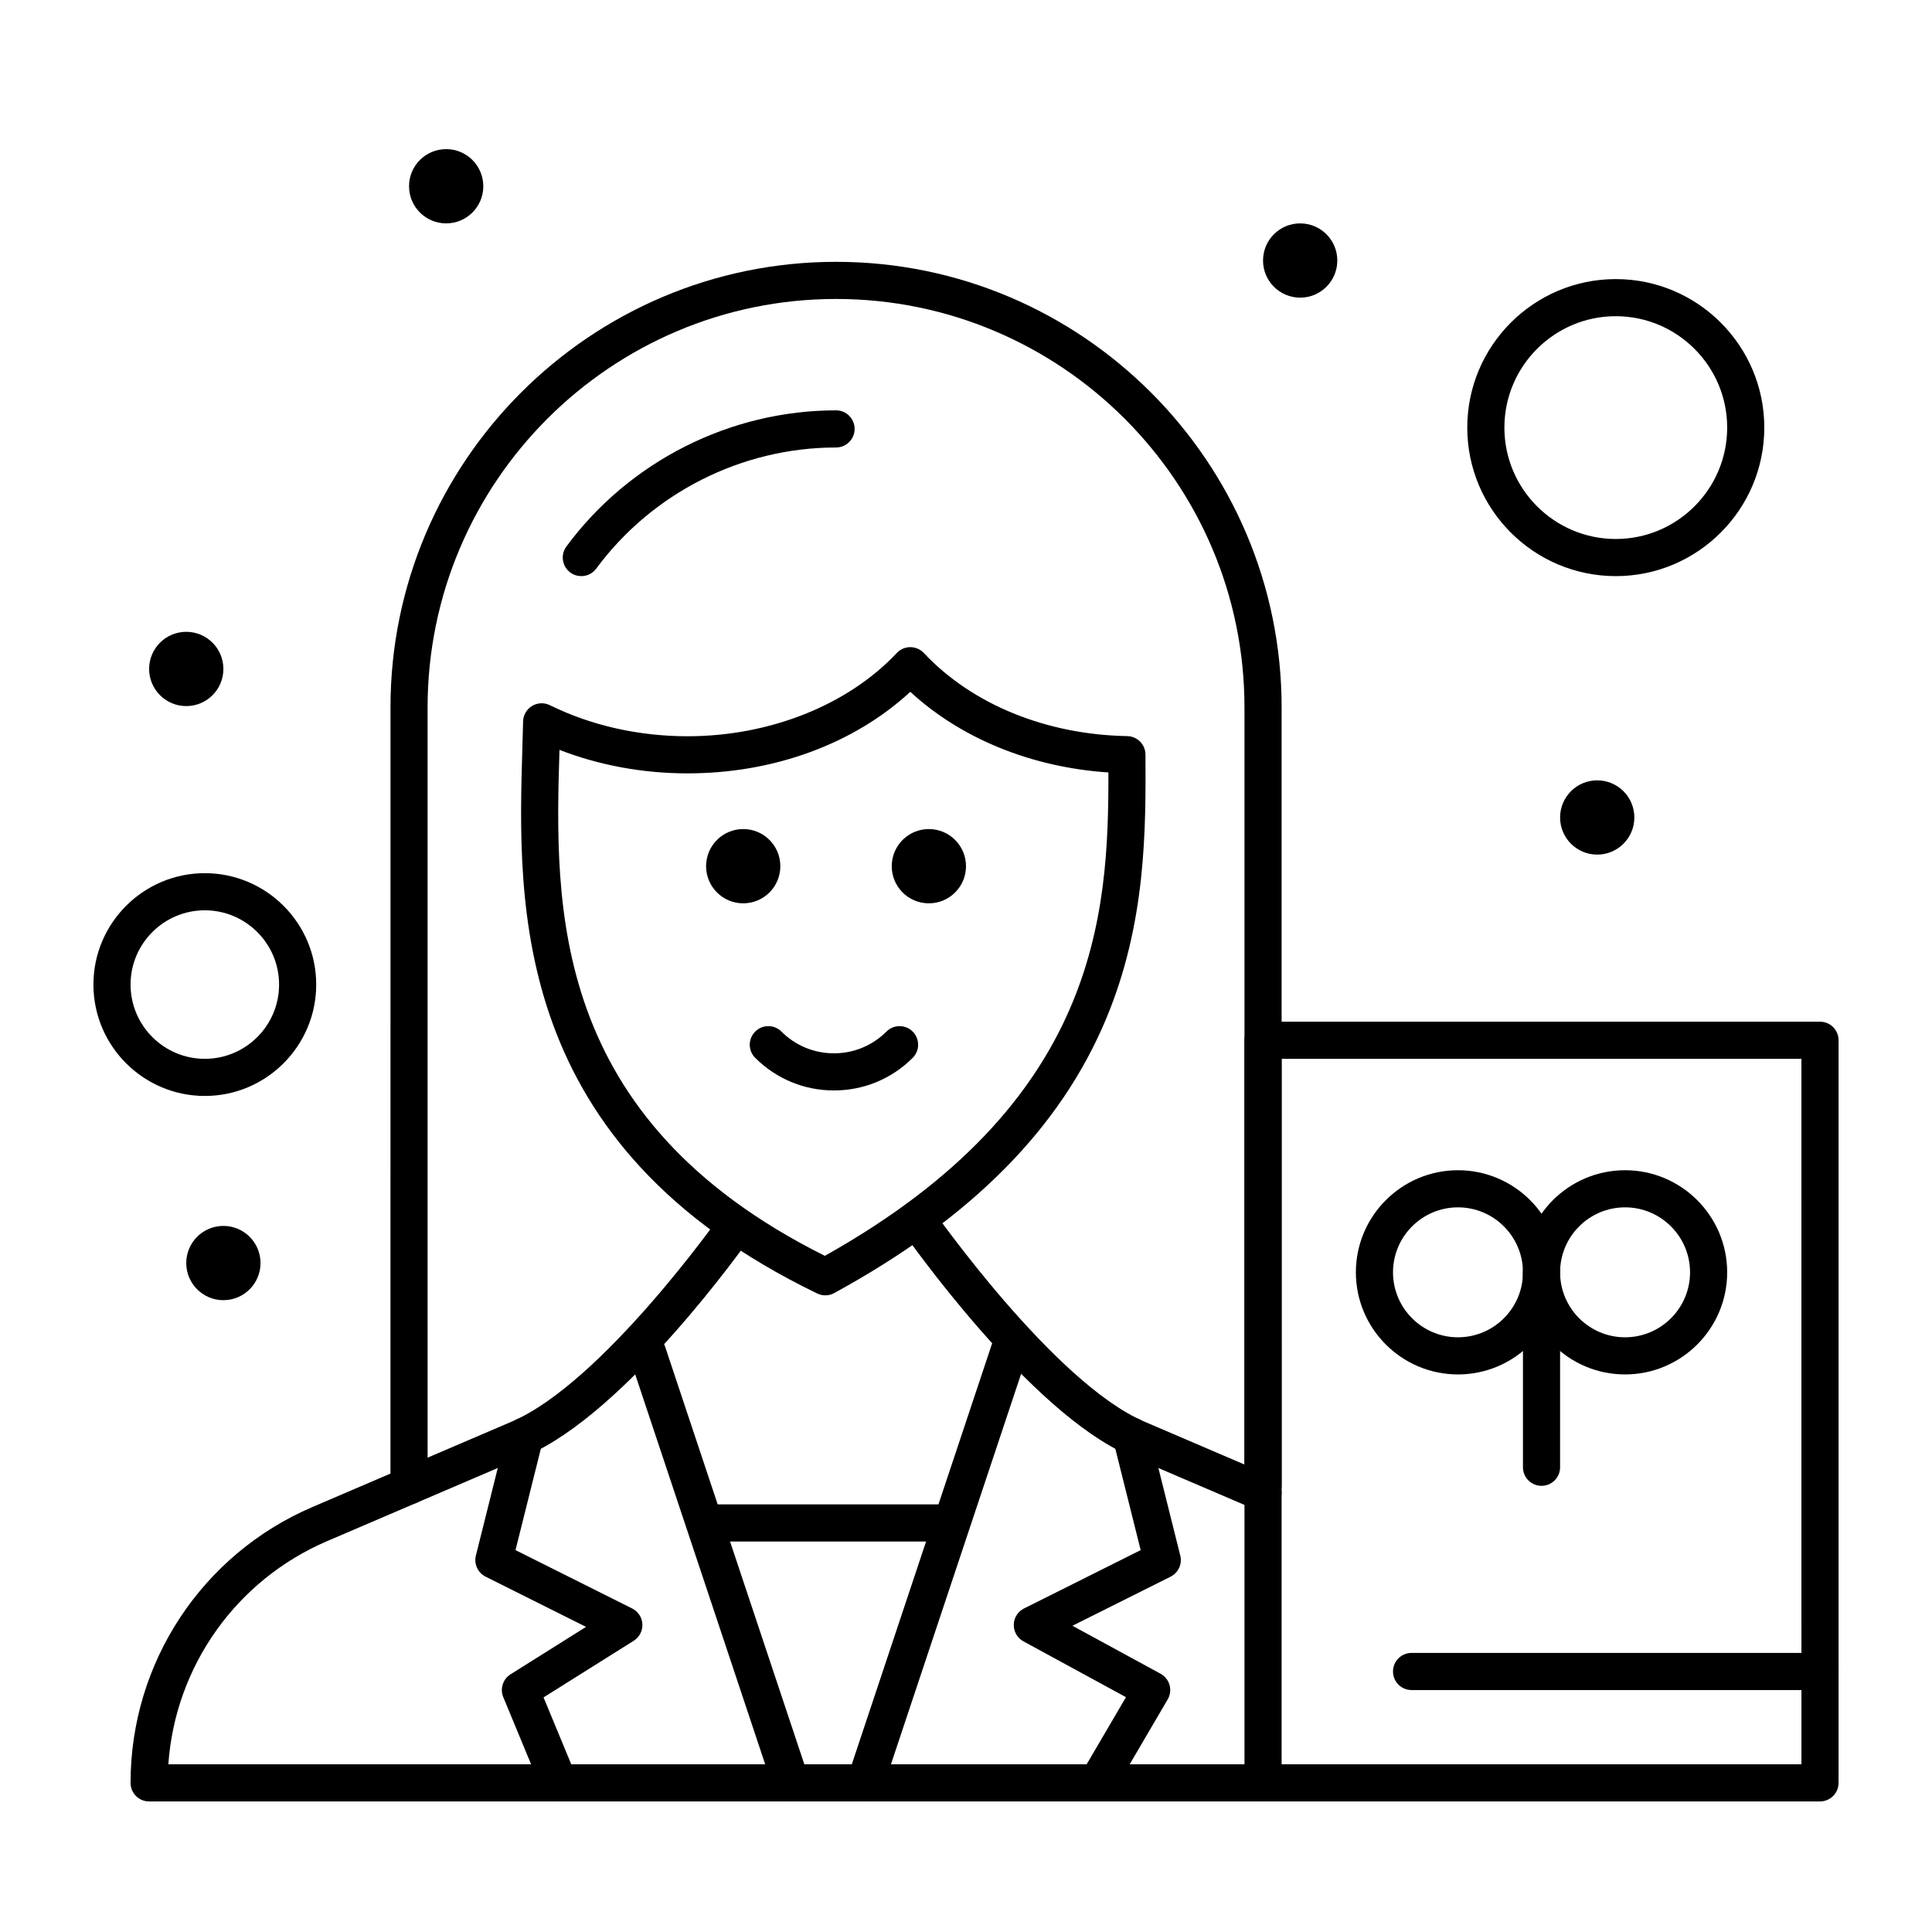 <?xml version="1.0" encoding="UTF-8"?>
<!-- Uploaded to: ICON Repo, www.iconrepo.com, Generator: ICON Repo Mixer Tools -->
<svg fill="#000000" width="800px" height="800px" version="1.1" viewBox="144 144 512 512" xmlns="http://www.w3.org/2000/svg">
 <g>
  <path d="m365.01 432.98c-7.887 0-15.297-3.07-20.875-8.645-1.922-1.922-1.922-5.035 0-6.957 1.922-1.922 5.039-1.922 6.957 0 3.715 3.715 8.66 5.762 13.914 5.762 5.258 0 10.199-2.047 13.914-5.762 1.922-1.922 5.035-1.922 6.957 0s1.922 5.035 0 6.957c-5.566 5.574-12.98 8.645-20.867 8.645z"/>
  <path d="m362.72 487.28c-0.73 0-1.465-0.164-2.141-0.488-81.285-39.297-79.395-102.65-78.148-144.57 0.07-2.406 0.141-4.754 0.195-7.039 0.039-1.68 0.934-3.223 2.367-4.094 1.438-0.871 3.219-0.949 4.727-0.207 10.934 5.387 23.547 8.234 36.477 8.234 21.75 0 42.48-8.246 55.453-22.062 0.93-0.988 2.227-1.551 3.586-1.551s2.656 0.562 3.586 1.551c12.793 13.621 32.438 21.648 53.902 22.023 2.676 0.047 4.82 2.223 4.836 4.894 0.094 19.84 0.211 44.531-10.398 69.961-12.121 29.062-35.699 52.855-72.078 72.742-0.738 0.406-1.547 0.609-2.363 0.609zm-70.457-144.55c-1.23 41.297-2.777 97.586 70.324 134.08 72.504-40.602 75.211-90.352 75.152-128.1-20.355-1.352-39.035-8.961-52.5-21.371-14.941 13.793-36.156 21.613-59.043 21.613-11.801 0-23.391-2.137-33.934-6.227z"/>
  <path d="m400 373.55c0 5.434-4.406 9.84-9.84 9.84-5.438 0-9.84-4.406-9.84-9.84 0-5.438 4.402-9.84 9.84-9.84 5.434 0 9.84 4.402 9.84 9.84"/>
  <path d="m350.8 373.55c0 5.434-4.402 9.84-9.84 9.84-5.434 0-9.84-4.406-9.84-9.84 0-5.438 4.406-9.84 9.84-9.84 5.438 0 9.84 4.402 9.84 9.84"/>
  <path d="m272.08 193.36c0 5.434-4.406 9.84-9.84 9.84-5.434 0-9.84-4.406-9.84-9.84 0-5.438 4.406-9.84 9.84-9.84 5.434 0 9.84 4.402 9.84 9.84"/>
  <path d="m203.2 321.28c0 5.434-4.406 9.84-9.84 9.84-5.438 0-9.84-4.406-9.84-9.84s4.402-9.84 9.84-9.84c5.434 0 9.84 4.406 9.84 9.84"/>
  <path d="m577.12 360.64c0 5.438-4.402 9.84-9.84 9.84-5.434 0-9.84-4.402-9.84-9.84 0-5.434 4.406-9.84 9.84-9.84 5.438 0 9.84 4.406 9.84 9.84"/>
  <path d="m498.4 213.04c0 5.434-4.406 9.84-9.84 9.84s-9.84-4.406-9.84-9.84c0-5.438 4.406-9.84 9.84-9.84s9.84 4.402 9.84 9.84"/>
  <path d="m213.04 478.72c0 5.434-4.406 9.84-9.84 9.84-5.438 0-9.84-4.406-9.84-9.84s4.402-9.84 9.84-9.84c5.434 0 9.84 4.406 9.84 9.84"/>
  <path d="m434.79 621.4c-0.844 0-1.699-0.219-2.481-0.676-2.344-1.375-3.133-4.387-1.758-6.734l11.844-20.219-27.168-14.793c-1.609-0.875-2.602-2.574-2.566-4.406 0.031-1.832 1.078-3.496 2.719-4.316l30.91-15.457-7.266-29.051c-0.66-2.637 0.945-5.309 3.578-5.965 2.637-0.66 5.309 0.945 5.965 3.578l8.219 32.883c0.559 2.238-0.512 4.562-2.57 5.594l-26.012 13.004 23.352 12.715c1.168 0.637 2.031 1.719 2.387 3.004 0.355 1.281 0.18 2.656-0.496 3.805l-14.41 24.602c-0.91 1.562-2.559 2.434-4.246 2.434z"/>
  <path d="m373.29 621.4c-0.516 0-1.039-0.082-1.559-0.254-2.578-0.859-3.973-3.644-3.113-6.223l39.172-117.51c0.859-2.578 3.648-3.973 6.223-3.113 2.578 0.859 3.969 3.644 3.113 6.223l-39.172 117.51c-0.684 2.066-2.602 3.367-4.664 3.367z"/>
  <path d="m353.61 621.4c-2.059 0-3.981-1.305-4.668-3.367l-38.012-114.03c-0.859-2.578 0.535-5.363 3.113-6.223s5.363 0.535 6.223 3.113l38.012 114.03c0.859 2.578-0.535 5.363-3.113 6.223-0.516 0.176-1.039 0.254-1.555 0.254z"/>
  <path d="m292.11 621.4c-1.93 0-3.762-1.145-4.547-3.039l-10.191-24.602c-0.918-2.219-0.102-4.773 1.926-6.051l20.004-12.566-26.613-13.309c-2.062-1.031-3.133-3.356-2.574-5.594l8.219-32.883c0.66-2.637 3.332-4.234 5.965-3.578 2.637 0.66 4.238 3.328 3.578 5.965l-7.266 29.055 30.91 15.457c1.59 0.797 2.629 2.387 2.715 4.16 0.086 1.777-0.793 3.461-2.297 4.406l-23.895 15.008 8.602 20.762c1.039 2.512-0.152 5.391-2.664 6.43-0.605 0.262-1.246 0.379-1.871 0.379z"/>
  <path d="m478.72 542.68c-2.719 0-4.922-2.203-4.922-4.922v-206.29c0-59.684-48.555-108.24-108.24-108.24-59.684 0-108.24 48.555-108.24 108.24l0.004 206.29c0 2.719-2.203 4.922-4.922 4.922s-4.922-2.203-4.922-4.922l0.004-206.29c0-65.109 52.973-118.08 118.08-118.08s118.08 52.973 118.08 118.08v206.29c0 2.719-2.203 4.922-4.922 4.922z"/>
  <path d="m298.05 296.68c-1.016 0-2.039-0.312-2.918-0.965-2.184-1.613-2.648-4.695-1.035-6.883 16.691-22.598 43.406-36.086 71.465-36.086 2.719 0 4.922 2.203 4.922 4.922s-2.203 4.922-4.922 4.922c-24.949 0-48.707 11.996-63.551 32.094-0.965 1.305-2.453 1.996-3.961 1.996z"/>
  <path d="m395.78 552.52h-65.031c-2.719 0-4.922-2.203-4.922-4.922s2.203-4.922 4.922-4.922h65.031c2.719 0 4.922 2.203 4.922 4.922-0.004 2.719-2.203 4.922-4.922 4.922z"/>
  <path d="m478.72 621.4h-295.2c-2.719 0-4.922-2.203-4.922-4.922 0-31.859 18.922-60.555 48.203-73.105l52.867-22.656c23.926-10.254 54.984-54.223 55.297-54.668 1.562-2.223 4.629-2.762 6.856-1.203 2.223 1.562 2.762 4.629 1.203 6.856-1.336 1.902-32.98 46.703-59.473 58.059l-52.867 22.656c-24.148 10.352-40.254 33.227-42.074 59.145h290.11c2.719 0 4.922 2.203 4.922 4.922 0 2.715-2.203 4.918-4.922 4.918z"/>
  <path d="m478.71 544.49c-0.648 0-1.305-0.129-1.938-0.398l-33.426-14.324c-26.504-11.359-59.059-57.824-60.434-59.797-1.555-2.231-1.004-5.297 1.227-6.848 2.231-1.551 5.297-1.004 6.848 1.227 0.32 0.461 32.312 46.121 56.234 56.375l33.426 14.324c2.496 1.07 3.656 3.961 2.586 6.461-0.797 1.863-2.613 2.981-4.523 2.981z"/>
  <path d="m626.32 621.4h-147.6c-2.719 0-4.922-2.203-4.922-4.922v-196.8c0-2.719 2.203-4.922 4.922-4.922h147.6c2.719 0 4.922 2.203 4.922 4.922v196.8c-0.004 2.715-2.207 4.918-4.922 4.918zm-142.68-9.84h137.76l-0.004-186.96h-137.76z"/>
  <path d="m530.38 508.24c-14.922 0-27.059-12.141-27.059-27.059 0-14.922 12.141-27.059 27.059-27.059 14.922 0 27.059 12.141 27.059 27.059 0 14.918-12.137 27.059-27.059 27.059zm0-44.281c-9.496 0-17.219 7.727-17.219 17.219 0 9.496 7.727 17.219 17.219 17.219 9.496 0 17.219-7.727 17.219-17.219 0-9.492-7.723-17.219-17.219-17.219z"/>
  <path d="m574.66 508.24c-14.922 0-27.059-12.141-27.059-27.059 0-14.922 12.141-27.059 27.059-27.059 14.922 0 27.059 12.141 27.059 27.059 0 14.918-12.141 27.059-27.059 27.059zm0-44.281c-9.496 0-17.219 7.727-17.219 17.219 0 9.496 7.727 17.219 17.219 17.219 9.496 0 17.219-7.727 17.219-17.219 0-9.492-7.727-17.219-17.219-17.219z"/>
  <path d="m552.52 537.76c-2.719 0-4.922-2.203-4.922-4.922v-51.66c0-2.719 2.203-4.922 4.922-4.922s4.922 2.203 4.922 4.922l-0.004 51.664c0 2.719-2.199 4.918-4.918 4.918z"/>
  <path d="m198.28 434.44c-16.277 0-29.52-13.242-29.52-29.52 0-16.277 13.242-29.52 29.52-29.52s29.52 13.242 29.52 29.52c0 16.277-13.242 29.52-29.52 29.52zm0-49.199c-10.852 0-19.68 8.828-19.68 19.68 0 10.852 8.828 19.68 19.68 19.68 10.852 0 19.68-8.828 19.68-19.68 0-10.852-8.828-19.68-19.68-19.68z"/>
  <path d="m572.2 296.68c-21.703 0-39.359-17.656-39.359-39.359 0-21.703 17.656-39.359 39.359-39.359s39.359 17.656 39.359 39.359c0 21.699-17.656 39.359-39.359 39.359zm0-68.883c-16.277 0-29.52 13.242-29.52 29.52s13.242 29.52 29.52 29.52c16.277 0 29.52-13.242 29.52-29.52s-13.242-29.52-29.52-29.52z"/>
  <path d="m626.32 591.88h-108.24c-2.719 0-4.922-2.203-4.922-4.922s2.203-4.922 4.922-4.922h108.24c2.719 0 4.922 2.203 4.922 4.922-0.004 2.719-2.207 4.922-4.922 4.922z"/>
 </g>
</svg>
